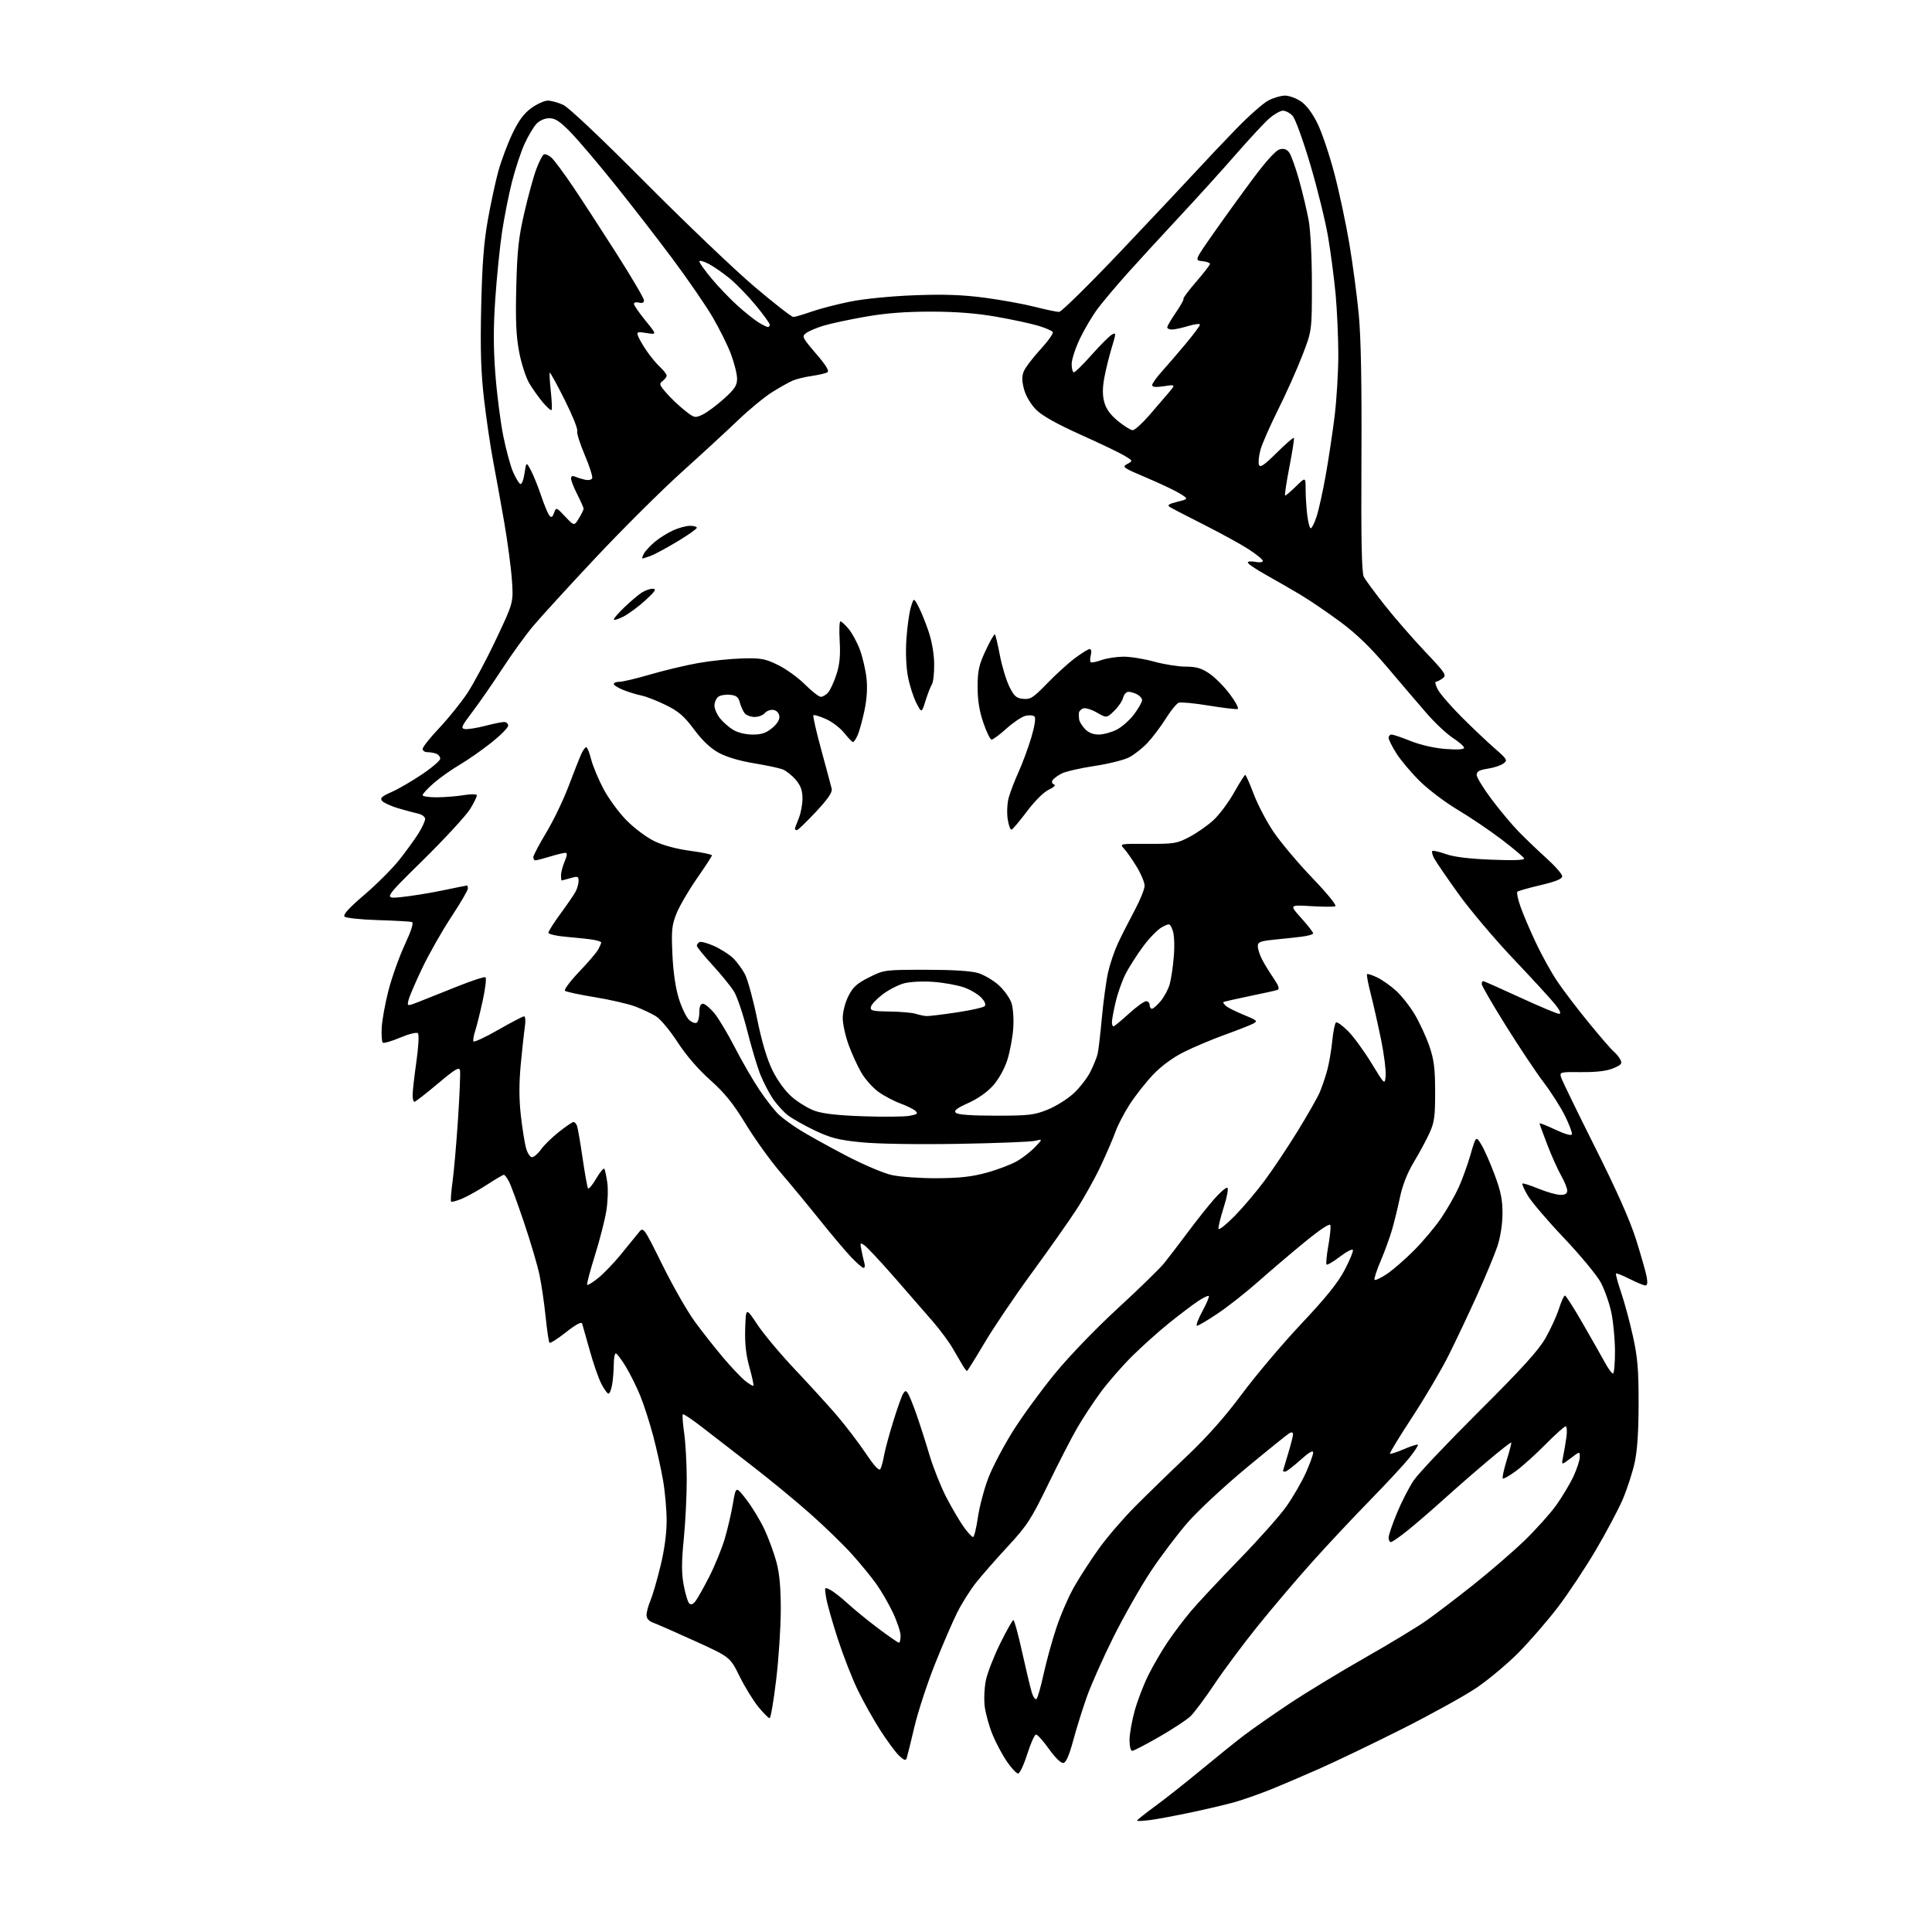 <?xml version="1.0" encoding="UTF-8" standalone="no"?>
<svg 
  version="1.1" 
  xmlns="http://www.w3.org/2000/svg" 
  xmlns:xlink="http://www.w3.org/1999/xlink" 
  xmlns:svg="http://www.w3.org/2000/svg"
  xmlns:rdf="http://www.w3.org/1999/02/22-rdf-syntax-ns#"
  xmlns:cc="http://creativecommons.org/ns#"
  xmlns:dc="http://purl.org/dc/elements/1.1/"
  viewBox="0 0 768 768"
  width="768"
  height="768"
>
<style>svg {background-color: white; }</style>"
<path stroke="none" fill="black" fill-rule="evenodd" d="M457.25,723.49C454.36,723.88 452.00,723.98 452.00,723.72C452.00,723.46 455.20,720.91 459.10,718.06C463.01,715.21 471.22,708.72 477.35,703.65C483.48,698.57 491.20,692.36 494.50,689.84C497.80,687.33 505.90,681.67 512.50,677.28C519.10,672.88 532.60,664.68 542.50,659.04C552.40,653.41 563.42,646.73 567.00,644.21C570.58,641.69 578.90,635.35 585.50,630.11C592.10,624.88 601.26,616.97 605.86,612.55C610.45,608.12 616.17,601.76 618.57,598.42C620.97,595.07 624.07,589.90 625.46,586.92C626.85,583.94 627.98,580.46 627.99,579.20C628.00,576.90 628.00,576.90 624.33,579.70C620.65,582.50 620.65,582.50 621.37,579.00C621.76,577.08 622.35,573.59 622.68,571.25C623.00,568.91 622.86,567.00 622.36,567.00C621.86,567.00 618.31,570.18 614.47,574.07C610.64,577.95 605.34,582.73 602.70,584.69C600.06,586.64 597.67,588.00 597.38,587.72C597.10,587.43 597.80,584.16 598.94,580.44C600.09,576.73 600.90,573.57 600.74,573.41C600.58,573.25 596.41,576.52 591.48,580.68C586.54,584.84 578.67,591.70 574.00,595.92C569.33,600.14 562.87,605.71 559.66,608.30C556.45,610.88 553.41,613.00 552.91,613.00C552.41,613.00 552.00,612.20 552.00,611.21C552.00,610.23 553.51,605.80 555.35,601.36C557.19,596.92 560.20,591.09 562.03,588.40C563.87,585.70 575.54,573.38 587.97,561.00C604.88,544.17 611.52,536.86 614.31,532.00C616.36,528.42 618.79,523.14 619.70,520.25C620.62,517.36 621.69,515.00 622.08,515.00C622.48,515.00 625.71,520.06 629.26,526.25C632.82,532.44 636.77,539.41 638.05,541.75C639.32,544.09 640.74,546.00 641.18,546.00C641.63,546.00 641.99,542.06 641.98,537.25C641.97,532.44 641.32,525.45 640.53,521.72C639.74,517.99 637.83,512.61 636.30,509.75C634.76,506.90 628.19,498.97 621.70,492.12C615.20,485.28 608.74,477.70 607.33,475.29C605.91,472.88 604.95,470.72 605.18,470.49C605.41,470.25 608.28,471.16 611.55,472.51C614.82,473.85 618.74,474.96 620.25,474.98C622.22,474.99 623.00,474.50 622.99,473.25C622.98,472.29 621.90,469.62 620.59,467.33C619.28,465.04 616.81,459.54 615.10,455.11C613.40,450.69 612.00,446.84 612.00,446.57C612.00,446.31 614.81,447.42 618.25,449.04C621.98,450.81 624.64,451.57 624.86,450.93C625.05,450.35 623.84,447.09 622.16,443.68C620.49,440.28 616.65,434.24 613.63,430.26C610.62,426.29 603.84,416.13 598.58,407.70C593.31,399.27 589.00,391.83 589.00,391.18C589.00,390.53 589.26,390.00 589.57,390.00C589.89,390.00 596.48,392.93 604.23,396.50C611.97,400.07 618.95,403.00 619.74,403.00C620.70,403.00 620.20,401.78 618.19,399.25C616.55,397.19 609.09,389.06 601.61,381.18C594.14,373.31 584.26,361.61 579.66,355.18C575.06,348.76 570.74,342.45 570.07,341.16C569.39,339.88 569.08,338.59 569.36,338.30C569.65,338.01 572.05,338.55 574.70,339.49C577.90,340.64 583.94,341.39 592.88,341.74C601.71,342.09 606.13,341.93 605.88,341.26C605.67,340.70 601.64,337.30 596.92,333.71C592.20,330.12 584.32,324.79 579.42,321.88C574.51,318.96 567.73,313.83 564.35,310.48C560.97,307.13 556.81,302.19 555.10,299.50C553.40,296.81 552.00,294.02 552.00,293.30C552.00,292.59 552.53,292.00 553.17,292.00C553.82,292.00 557.25,293.16 560.81,294.59C564.70,296.14 570.22,297.40 574.64,297.73C579.37,298.09 582.00,297.92 582.00,297.26C582.00,296.70 579.98,294.93 577.52,293.32C575.05,291.72 570.33,287.28 567.02,283.45C563.70,279.63 556.69,271.41 551.42,265.19C544.71,257.26 539.11,251.86 532.68,247.11C527.63,243.38 520.54,238.56 516.93,236.41C513.32,234.26 507.14,230.70 503.21,228.50C499.27,226.30 496.04,224.11 496.02,223.62C496.01,223.14 497.35,223.02 499.00,223.35C500.71,223.69 502.00,223.53 502.00,222.96C502.00,222.42 499.41,220.31 496.25,218.28C493.09,216.25 485.10,211.87 478.50,208.54C471.90,205.21 465.83,202.06 465.01,201.54C463.88,200.81 464.59,200.32 468.01,199.47C472.50,198.35 472.50,198.35 469.00,196.18C467.07,194.99 461.06,192.14 455.64,189.85C446.40,185.95 445.93,185.61 448.09,184.45C450.40,183.21 450.40,183.21 447.06,181.18C445.22,180.06 437.38,176.30 429.63,172.82C420.23,168.61 414.35,165.31 411.95,162.93C409.83,160.83 407.85,157.54 407.12,154.91C406.23,151.74 406.16,149.70 406.90,147.77C407.46,146.28 410.44,142.33 413.50,139.00C416.57,135.66 418.82,132.51 418.50,131.99C418.18,131.48 415.57,130.35 412.71,129.49C409.84,128.62 402.32,127.01 396.00,125.90C388.05,124.51 380.03,123.89 370.00,123.88C359.87,123.88 352.03,124.48 344.00,125.90C337.68,127.01 330.24,128.60 327.48,129.43C324.72,130.26 321.59,131.58 320.52,132.36C318.66,133.72 318.82,134.07 324.36,140.56C328.56,145.47 329.79,147.53 328.83,148.04C328.10,148.43 325.30,149.07 322.62,149.46C319.94,149.84 316.56,150.67 315.12,151.29C313.68,151.91 310.02,153.96 307.00,155.85C303.98,157.73 297.90,162.72 293.50,166.94C289.10,171.15 278.91,180.54 270.86,187.79C262.81,195.05 247.46,210.33 236.74,221.74C226.02,233.16 214.81,245.43 211.82,249.00C208.84,252.57 203.36,260.16 199.65,265.86C195.94,271.55 190.64,279.20 187.87,282.86C183.44,288.69 183.07,289.54 184.81,289.81C185.89,289.97 189.48,289.41 192.79,288.56C196.09,287.70 199.51,287.00 200.39,287.00C201.28,287.00 202.00,287.66 202.00,288.46C202.00,289.26 198.96,292.32 195.25,295.27C191.54,298.21 185.86,302.17 182.64,304.06C179.41,305.95 174.80,309.23 172.39,311.33C169.97,313.44 168.00,315.58 168.00,316.08C168.00,316.59 170.59,316.97 173.75,316.94C176.91,316.91 181.65,316.53 184.29,316.09C186.92,315.66 189.27,315.62 189.50,316.01C189.74,316.39 188.56,318.91 186.88,321.60C185.19,324.30 176.77,333.43 168.16,341.90C152.50,357.31 152.50,357.31 159.50,356.61C163.35,356.22 170.73,355.03 175.91,353.96C181.08,352.88 185.47,352.00 185.66,352.00C185.85,352.00 185.99,352.56 185.98,353.25C185.98,353.94 183.01,359.00 179.39,364.50C175.77,370.00 170.62,379.05 167.96,384.61C165.29,390.17 162.81,395.92 162.44,397.40C161.76,400.08 161.76,400.08 166.63,398.18C169.31,397.14 176.14,394.41 181.82,392.12C187.49,389.84 192.51,388.20 192.97,388.48C193.43,388.76 192.94,392.93 191.89,397.75C190.84,402.56 189.50,407.97 188.91,409.76C188.32,411.55 187.99,413.43 188.17,413.94C188.35,414.44 192.76,412.41 197.96,409.43C203.17,406.44 207.84,404.00 208.34,404.00C208.86,404.00 208.98,405.87 208.63,408.25C208.28,410.59 207.55,417.35 206.99,423.28C206.31,430.62 206.32,436.99 207.03,443.28C207.60,448.35 208.52,454.19 209.07,456.25C209.62,458.31 210.70,460.00 211.47,460.00C212.24,460.00 213.85,458.62 215.05,456.93C216.25,455.24 219.47,452.09 222.21,449.93C224.94,447.77 227.54,446.00 227.98,446.00C228.42,446.00 229.04,446.67 229.36,447.49C229.67,448.30 230.67,454.04 231.57,460.24C232.47,466.43 233.45,471.89 233.73,472.36C234.02,472.83 235.49,471.09 237.00,468.50C238.51,465.91 239.98,464.17 240.25,464.64C240.52,465.11 241.05,467.58 241.41,470.11C241.78,472.65 241.61,477.70 241.03,481.32C240.45,484.95 238.40,492.95 236.47,499.10C234.54,505.26 233.16,510.50 233.41,510.75C233.66,511.00 235.63,509.78 237.78,508.05C239.94,506.32 243.99,502.11 246.78,498.70C249.58,495.29 252.74,491.39 253.82,490.04C255.76,487.58 255.76,487.58 263.32,502.83C267.47,511.22 273.25,521.33 276.15,525.29C279.04,529.26 284.07,535.65 287.32,539.50C290.57,543.35 294.55,547.56 296.17,548.86C297.78,550.16 299.28,551.06 299.48,550.85C299.69,550.64 298.98,547.33 297.91,543.49C296.52,538.51 296.04,534.07 296.23,528.09C296.50,519.67 296.50,519.67 301.10,526.59C303.64,530.39 310.39,538.45 316.12,544.50C321.84,550.55 329.30,558.74 332.70,562.70C336.10,566.67 341.21,573.37 344.07,577.60C347.72,583.02 349.48,584.88 350.00,583.90C350.41,583.13 351.06,580.70 351.44,578.50C351.83,576.30 353.47,570.23 355.09,565.00C356.71,559.77 358.47,554.83 359.02,554.00C359.89,552.67 360.11,552.67 360.98,554.00C361.52,554.83 363.06,558.65 364.40,562.50C365.74,566.35 368.05,573.55 369.52,578.50C370.99,583.45 374.00,590.99 376.21,595.26C378.43,599.53 381.54,604.82 383.12,607.01C384.71,609.21 386.37,611.00 386.80,611.00C387.24,611.00 388.11,607.45 388.74,603.10C389.38,598.76 391.26,591.68 392.94,587.35C394.61,583.03 399.03,574.67 402.74,568.76C406.46,562.85 413.94,552.61 419.36,546.01C425.04,539.08 435.67,528.05 444.45,519.98C452.83,512.28 461.08,504.24 462.78,502.12C464.48,500.01 468.71,494.47 472.19,489.82C475.66,485.17 480.39,479.21 482.71,476.58C485.03,473.96 487.35,471.96 487.88,472.15C488.41,472.35 487.77,475.82 486.43,480.00C485.11,484.12 484.19,487.95 484.39,488.50C484.59,489.05 487.47,486.75 490.78,483.39C494.09,480.02 499.47,473.68 502.72,469.29C505.98,464.90 511.85,456.10 515.78,449.72C519.71,443.34 523.66,436.41 524.57,434.31C525.47,432.22 526.82,428.28 527.56,425.57C528.31,422.86 529.22,417.56 529.59,413.80C529.96,410.03 530.64,406.72 531.09,406.44C531.55,406.16 533.70,407.70 535.86,409.86C538.03,412.03 542.20,417.75 545.15,422.57C550.50,431.35 550.50,431.35 550.82,427.53C550.99,425.43 550.16,418.95 548.97,413.14C547.78,407.32 545.95,399.21 544.90,395.12C543.85,391.02 543.19,387.48 543.42,387.25C543.65,387.02 545.45,387.59 547.42,388.53C549.39,389.46 552.79,391.86 554.99,393.86C557.18,395.86 560.54,400.14 562.45,403.37C564.36,406.61 566.94,412.23 568.20,415.87C570.04,421.25 570.47,424.67 570.49,434.00C570.50,443.89 570.18,446.20 568.20,450.50C566.94,453.25 564.15,458.43 561.99,462.00C559.45,466.23 557.53,471.10 556.51,475.93C555.66,480.01 554.23,485.84 553.35,488.87C552.47,491.91 550.42,497.50 548.81,501.30C547.19,505.09 546.11,508.45 546.41,508.75C546.71,509.05 548.88,508.03 551.23,506.48C553.58,504.93 558.46,500.71 562.07,497.08C565.68,493.46 570.56,487.65 572.91,484.17C575.26,480.69 578.35,475.29 579.78,472.17C581.21,469.05 583.36,463.12 584.55,459.00C586.72,451.50 586.72,451.50 588.85,455.00C590.03,456.93 592.41,462.32 594.15,467.00C596.62,473.64 597.30,477.03 597.26,482.50C597.24,486.75 596.43,491.86 595.21,495.50C594.10,498.80 590.45,507.57 587.10,515.00C583.74,522.42 578.63,533.21 575.75,538.96C572.86,544.71 566.37,555.73 561.31,563.44C556.26,571.15 552.31,577.64 552.53,577.87C552.76,578.09 555.25,577.28 558.07,576.07C560.89,574.85 563.39,574.06 563.63,574.30C563.87,574.54 562.30,576.93 560.15,579.62C557.99,582.30 550.94,589.90 544.48,596.50C538.02,603.10 527.69,614.12 521.53,621.00C515.37,627.88 505.62,639.35 499.87,646.50C494.12,653.65 486.38,664.04 482.67,669.60C478.96,675.15 474.70,680.85 473.21,682.27C471.72,683.68 466.14,687.35 460.80,690.42C455.47,693.49 450.63,696.00 450.05,696.00C449.47,696.00 449.00,694.08 449.00,691.73C449.00,689.38 449.93,684.12 451.06,680.03C452.19,675.95 454.66,669.52 456.56,665.75C458.45,661.98 461.87,656.10 464.17,652.70C466.46,649.29 470.60,643.80 473.38,640.50C476.16,637.20 484.78,627.98 492.54,620.00C500.30,612.02 508.76,602.51 511.34,598.85C513.93,595.19 517.38,589.23 519.02,585.62C520.66,582.00 522.00,578.32 522.00,577.43C522.00,576.33 520.36,577.29 516.89,580.41C514.08,582.93 511.38,585.00 510.89,585.00C510.40,585.00 510.00,584.89 510.01,584.75C510.01,584.61 510.91,581.58 512.00,578.00C513.09,574.42 513.99,570.92 513.99,570.20C514.00,569.37 513.49,569.19 512.58,569.70C511.79,570.14 504.09,576.35 495.46,583.50C486.84,590.65 476.42,600.33 472.32,605.00C468.21,609.67 461.57,618.45 457.55,624.50C453.53,630.55 446.86,642.26 442.73,650.52C438.60,658.78 433.79,669.58 432.03,674.52C430.28,679.46 427.83,687.33 426.58,692.00C425.07,697.63 423.78,700.60 422.75,700.81C421.80,700.99 419.56,698.84 417.03,695.31C414.75,692.11 412.41,689.50 411.84,689.50C411.27,689.50 409.70,692.99 408.36,697.25C407.02,701.51 405.37,705.00 404.71,705.00C404.04,705.00 402.02,702.82 400.20,700.16C398.39,697.50 395.82,692.66 394.50,689.41C393.18,686.16 391.80,681.18 391.44,678.35C391.09,675.51 391.30,670.79 391.92,667.85C392.54,664.91 395.11,658.34 397.62,653.25C400.13,648.16 402.49,644.00 402.85,644.00C403.21,644.00 404.77,649.74 406.32,656.75C407.87,663.76 409.60,671.00 410.17,672.84C410.75,674.68 411.59,675.81 412.05,675.34C412.51,674.88 413.78,670.38 414.88,665.34C415.98,660.30 418.28,651.97 420.00,646.84C421.72,641.70 424.93,634.35 427.15,630.50C429.36,626.65 433.72,619.94 436.84,615.58C439.95,611.23 446.33,603.80 451.00,599.08C455.68,594.36 464.96,585.33 471.63,579.00C479.92,571.15 486.95,563.22 493.80,554.00C499.32,546.58 509.90,534.07 517.32,526.20C527.01,515.92 531.83,509.95 534.47,504.92C536.49,501.08 537.99,497.47 537.80,496.90C537.61,496.33 535.30,497.52 532.66,499.53C530.02,501.55 527.62,502.96 527.33,502.66C527.04,502.37 527.35,499.02 528.03,495.21C528.71,491.41 529.07,487.72 528.84,487.01C528.57,486.20 524.71,488.76 518.45,493.89C512.98,498.39 504.68,505.45 500.00,509.60C495.32,513.74 488.20,519.35 484.17,522.06C480.13,524.78 476.39,527.00 475.84,527.00C475.30,527.00 476.23,524.45 477.92,521.33C479.61,518.21 480.78,515.44 480.52,515.18C480.25,514.92 478.34,515.83 476.26,517.21C474.17,518.59 469.04,522.47 464.85,525.84C460.66,529.21 454.00,535.17 450.05,539.09C446.10,543.00 440.50,549.42 437.60,553.35C434.71,557.28 430.51,563.65 428.27,567.50C426.03,571.35 420.82,581.48 416.68,590.00C409.90,603.95 408.30,606.42 400.65,614.69C395.97,619.74 390.27,626.25 387.98,629.14C385.69,632.04 382.34,637.35 380.53,640.95C378.73,644.55 374.73,653.80 371.66,661.50C368.59,669.20 364.91,680.45 363.48,686.50C362.06,692.55 360.68,698.13 360.42,698.90C360.06,699.97 359.36,699.75 357.43,697.94C356.05,696.64 352.67,692.07 349.92,687.79C347.17,683.50 343.13,676.28 340.94,671.75C338.74,667.21 335.17,658.06 333.01,651.41C330.84,644.75 328.77,637.39 328.39,635.04C327.71,630.79 327.72,630.78 330.10,632.03C331.42,632.72 334.52,635.15 337.00,637.44C339.48,639.72 344.92,644.16 349.09,647.30C353.26,650.43 356.98,653.00 357.34,653.00C357.70,653.00 358.00,651.76 358.00,650.25C358.00,648.74 356.62,644.59 354.94,641.04C353.26,637.49 350.26,632.31 348.27,629.54C346.29,626.77 341.92,621.46 338.58,617.74C335.24,614.02 327.81,606.82 322.08,601.74C316.35,596.66 306.12,588.23 299.35,583.00C292.58,577.77 283.64,570.85 279.48,567.62C275.33,564.38 271.71,561.95 271.45,562.22C271.18,562.48 271.41,565.81 271.96,569.60C272.51,573.40 272.97,581.67 272.99,588.00C273.00,594.33 272.48,604.98 271.82,611.67C270.90,620.98 270.89,625.32 271.78,630.09C272.42,633.53 273.40,636.80 273.97,637.37C274.67,638.07 275.47,637.78 276.49,636.45C277.32,635.38 279.79,630.98 281.98,626.67C284.17,622.37 286.91,615.65 288.08,611.74C289.24,607.83 290.72,601.49 291.36,597.66C292.53,590.70 292.53,590.70 296.71,596.12C299.01,599.11 302.25,604.46 303.91,608.02C305.57,611.59 307.71,617.42 308.66,621.00C309.87,625.54 310.39,631.27 310.37,640.00C310.36,646.88 309.54,659.36 308.54,667.75C307.54,676.14 306.37,683.00 305.93,683.00C305.49,683.00 303.48,680.98 301.45,678.51C299.43,676.04 296.07,670.57 293.99,666.36C290.22,658.71 290.22,658.71 276.36,652.39C268.74,648.92 261.26,645.63 259.75,645.09C257.94,644.44 257.00,643.39 257.00,642.02C257.00,640.87 257.70,638.26 258.57,636.22C259.43,634.17 261.23,628.00 262.56,622.50C264.11,616.16 265.00,609.57 265.00,604.50C265.00,600.10 264.34,592.76 263.53,588.19C262.73,583.62 260.95,575.68 259.59,570.55C258.22,565.42 255.94,558.36 254.52,554.86C253.10,551.36 250.51,546.14 248.76,543.25C247.01,540.36 245.22,538.00 244.79,538.00C244.35,538.00 244.00,539.91 243.99,542.25C243.98,544.59 243.70,548.19 243.36,550.25C243.02,552.31 242.36,554.00 241.89,554.00C241.42,554.00 240.13,552.22 239.02,550.03C237.90,547.85 235.83,541.89 234.42,536.78C233.00,531.68 231.65,526.91 231.42,526.18C231.15,525.29 229.03,526.41 224.99,529.59C221.69,532.19 218.73,534.07 218.44,533.77C218.14,533.47 217.44,528.81 216.89,523.41C216.34,518.01 215.24,510.51 214.45,506.75C213.66,502.99 210.93,493.75 208.39,486.21C205.85,478.67 203.14,471.26 202.36,469.75C201.58,468.24 200.65,467.00 200.29,467.00C199.93,467.00 196.91,468.78 193.57,470.95C190.23,473.12 185.76,475.62 183.64,476.51C181.52,477.39 179.58,477.91 179.32,477.66C179.07,477.41 179.32,473.89 179.88,469.85C180.44,465.81 181.42,454.60 182.06,444.94C182.70,435.28 183.06,426.53 182.86,425.51C182.56,423.99 180.97,424.94 174.00,430.80C169.32,434.74 165.16,437.96 164.75,437.98C164.34,437.99 164.01,436.76 164.02,435.25C164.03,433.74 164.70,427.80 165.52,422.05C166.36,416.12 166.63,411.23 166.13,410.73C165.64,410.24 162.57,411.00 159.02,412.49C155.59,413.93 152.49,414.83 152.14,414.47C151.79,414.12 151.60,411.49 151.73,408.63C151.85,405.77 153.04,399.17 154.36,393.96C155.69,388.76 158.60,380.54 160.84,375.70C163.59,369.77 164.52,366.78 163.71,366.52C163.04,366.30 156.99,365.96 150.25,365.76C143.51,365.56 137.52,364.92 136.96,364.36C136.24,363.64 138.70,360.94 144.87,355.67C149.79,351.46 156.04,345.20 158.76,341.76C161.49,338.32 164.90,333.60 166.36,331.27C167.81,328.94 169.00,326.36 169.00,325.54C169.00,324.71 167.76,323.77 166.25,323.44C164.74,323.11 161.14,322.14 158.26,321.29C155.38,320.43 152.51,319.12 151.89,318.37C150.98,317.27 151.72,316.57 155.63,314.85C158.31,313.67 163.76,310.51 167.75,307.82C171.74,305.14 175.00,302.33 175.00,301.58C175.00,300.83 174.29,299.94 173.42,299.61C172.55,299.27 170.97,299.00 169.92,299.00C168.86,299.00 168.00,298.41 168.00,297.70C168.00,296.98 170.95,293.27 174.56,289.45C178.16,285.63 183.15,279.45 185.65,275.73C188.14,272.00 193.32,262.33 197.15,254.23C204.12,239.50 204.12,239.50 203.49,230.50C203.14,225.55 201.75,215.20 200.42,207.50C199.08,199.80 197.10,188.88 196.03,183.23C194.95,177.58 193.33,166.55 192.42,158.73C191.17,147.90 190.90,139.13 191.28,122.00C191.65,105.26 192.32,96.43 193.91,87.50C195.08,80.90 196.97,72.12 198.11,68.00C199.25,63.88 201.74,57.22 203.64,53.22C206.16,47.93 208.23,45.12 211.20,42.97C213.46,41.34 216.40,40.00 217.75,40.00C219.10,40.00 221.84,40.75 223.85,41.67C226.06,42.68 238.90,54.81 256.50,72.53C272.45,88.58 291.94,107.18 299.80,113.86C307.67,120.54 314.66,126.00 315.34,126.00C316.01,126.00 319.25,125.05 322.53,123.90C325.82,122.74 332.77,120.94 338.00,119.89C343.53,118.78 354.19,117.72 363.50,117.37C375.38,116.93 382.59,117.18 391.51,118.36C398.11,119.24 407.07,120.87 411.42,121.98C415.76,123.09 420.08,124.00 421.00,124.00C421.93,124.00 433.44,112.64 446.59,98.75C459.74,84.86 473.18,70.58 476.46,67.00C479.74,63.42 486.49,56.30 491.46,51.18C496.43,46.05 502.17,40.99 504.21,39.93C506.25,38.87 509.22,38.00 510.81,38.00C512.40,38.00 515.23,39.03 517.10,40.28C519.27,41.73 521.66,44.91 523.70,49.03C525.46,52.59 528.49,61.58 530.44,69.01C532.39,76.44 535.07,89.04 536.41,97.01C537.75,104.98 539.42,117.58 540.13,125.00C541.01,134.19 541.35,152.65 541.19,182.78C541.03,214.85 541.29,227.68 542.13,229.28C542.76,230.50 546.48,235.55 550.38,240.50C554.29,245.45 561.49,253.73 566.39,258.91C574.65,267.63 575.16,268.41 573.46,269.66C572.45,270.39 571.24,271.00 570.78,271.00C570.32,271.00 570.66,272.37 571.52,274.04C572.39,275.71 576.56,280.56 580.80,284.81C585.03,289.06 590.98,294.70 594.00,297.34C599.18,301.85 599.39,302.21 597.61,303.52C596.58,304.29 593.77,305.21 591.36,305.57C588.07,306.07 587.00,306.67 587.00,308.03C587.00,309.02 589.65,313.35 592.88,317.66C596.11,321.97 600.95,327.76 603.63,330.52C606.31,333.28 611.31,338.07 614.75,341.17C618.19,344.27 621.00,347.48 621.00,348.32C621.00,349.39 618.51,350.41 612.39,351.86C607.65,352.97 603.51,354.16 603.17,354.49C602.84,354.83 603.38,357.44 604.38,360.30C605.37,363.16 608.11,369.61 610.47,374.62C612.83,379.64 616.68,386.62 619.05,390.12C621.41,393.63 627.02,401.01 631.53,406.51C636.03,412.02 640.48,417.16 641.41,417.93C642.35,418.70 643.56,420.17 644.11,421.20C644.95,422.78 644.54,423.30 641.30,424.66C638.73,425.74 634.66,426.23 628.70,426.18C620.08,426.10 619.91,426.15 620.57,428.30C620.95,429.51 627.00,441.98 634.03,456.00C642.68,473.24 647.97,485.16 650.38,492.80C652.33,499.02 654.22,505.66 654.58,507.55C655.01,509.85 654.84,511.00 654.08,511.00C653.45,511.00 650.65,509.84 647.87,508.43C645.08,507.02 642.62,506.04 642.40,506.26C642.18,506.48 643.10,509.89 644.44,513.83C645.78,517.77 647.89,525.60 649.13,531.24C650.98,539.63 651.39,544.51 651.37,558.00C651.35,569.36 650.85,576.72 649.76,581.61C648.88,585.52 646.78,591.97 645.09,595.95C643.39,599.93 638.58,609.00 634.40,616.11C630.21,623.21 623.45,633.41 619.38,638.76C615.30,644.12 608.26,652.25 603.74,656.84C599.21,661.43 591.57,667.81 586.78,671.03C581.98,674.25 568.70,681.58 557.28,687.33C545.85,693.08 530.88,700.27 524.00,703.30C517.12,706.34 508.12,710.16 504.00,711.79C499.88,713.41 494.02,715.45 491.00,716.32C487.98,717.19 480.32,719.00 474.00,720.35C467.68,721.70 460.14,723.11 457.25,723.49zM384.39,545.00C384.20,545.00 383.43,543.99 382.67,542.75C381.92,541.51 380.14,538.48 378.72,536.00C377.31,533.52 373.75,528.72 370.82,525.32C367.90,521.93 361.04,514.05 355.59,507.82C350.14,501.60 344.80,495.88 343.73,495.12C341.88,493.81 341.82,493.91 342.47,497.12C342.84,498.98 343.37,501.29 343.64,502.25C343.91,503.21 343.75,504.00 343.28,504.00C342.80,504.00 340.59,502.09 338.36,499.75C336.13,497.41 330.53,490.77 325.91,485.00C321.29,479.23 314.25,470.71 310.27,466.07C306.29,461.43 300.07,452.79 296.46,446.86C291.41,438.58 288.12,434.51 282.28,429.29C277.47,425.00 272.69,419.45 269.31,414.22C266.34,409.64 262.51,405.06 260.72,403.96C258.95,402.87 255.23,401.13 252.46,400.08C249.68,399.04 242.48,397.38 236.46,396.40C230.43,395.42 225.10,394.28 224.60,393.86C224.11,393.45 226.64,390.05 230.22,386.30C233.80,382.56 237.24,378.52 237.87,377.32C238.49,376.11 239.00,374.91 239.00,374.65C239.00,374.38 237.76,373.93 236.25,373.64C234.74,373.35 230.01,372.83 225.75,372.47C221.45,372.12 218.00,371.36 218.00,370.79C218.00,370.21 220.19,366.76 222.87,363.12C225.54,359.48 228.24,355.52 228.87,354.32C229.49,353.11 230.00,351.23 230.00,350.14C230.00,348.36 229.64,348.24 226.76,349.07C224.97,349.58 223.40,350.00 223.26,350.00C223.12,350.00 223.00,349.09 223.00,347.97C223.00,346.85 223.65,344.38 224.45,342.47C225.52,339.91 225.58,339.00 224.70,339.01C224.04,339.02 221.29,339.69 218.59,340.51C215.89,341.33 213.30,342.00 212.84,342.00C212.38,342.00 212.00,341.44 212.00,340.75C212.00,340.06 214.31,335.68 217.13,331.00C219.95,326.32 223.96,318.00 226.03,312.50C228.11,307.00 230.37,301.26 231.06,299.75C231.76,298.24 232.65,297.00 233.04,297.00C233.44,297.00 234.30,299.14 234.96,301.75C235.62,304.36 237.80,309.64 239.82,313.47C241.83,317.30 245.96,322.96 248.99,326.04C252.02,329.12 257.00,332.86 260.05,334.34C263.50,336.02 268.87,337.47 274.30,338.20C279.08,338.84 283.00,339.66 283.00,340.01C283.00,340.37 280.31,344.51 277.03,349.21C273.75,353.92 270.10,360.18 268.92,363.13C267.05,367.84 266.85,369.85 267.30,379.50C267.63,386.60 268.55,392.83 269.89,397.09C271.04,400.71 272.86,404.46 273.93,405.43C275.00,406.40 276.35,406.90 276.94,406.54C277.52,406.18 278.00,404.33 278.00,402.44C278.00,400.13 278.47,399.00 279.43,399.00C280.21,399.00 282.25,400.69 283.96,402.75C285.66,404.81 289.36,411.00 292.18,416.50C295.01,422.00 299.44,429.65 302.05,433.50C304.65,437.35 308.07,441.69 309.64,443.14C311.21,444.60 314.98,447.33 318.00,449.22C321.02,451.10 329.12,455.60 336.00,459.21C343.00,462.88 351.14,466.36 354.50,467.10C357.80,467.83 365.90,468.40 372.50,468.36C381.58,468.31 386.42,467.76 392.38,466.11C396.71,464.92 402.12,462.84 404.41,461.50C406.69,460.16 409.90,457.64 411.53,455.90C414.50,452.74 414.50,452.74 411.50,453.49C409.85,453.90 396.05,454.45 380.82,454.70C364.45,454.97 348.73,454.72 342.32,454.07C333.35,453.17 330.22,452.38 324.01,449.43C319.89,447.47 315.06,444.76 313.29,443.40C311.51,442.05 308.77,439.04 307.20,436.72C305.64,434.40 303.38,430.02 302.18,427.00C300.99,423.98 298.66,416.16 297.01,409.63C295.36,403.10 293.01,396.13 291.77,394.13C290.54,392.13 286.71,387.43 283.27,383.67C279.82,379.92 277.00,376.45 277.00,375.98C277.00,375.51 277.44,374.84 277.99,374.51C278.53,374.17 281.12,374.84 283.74,376.00C286.36,377.16 289.78,379.32 291.34,380.80C292.90,382.29 295.07,385.23 296.16,387.35C297.25,389.47 299.42,397.42 300.97,405.02C302.84,414.19 304.90,421.08 307.07,425.48C309.03,429.47 312.09,433.67 314.72,435.99C317.14,438.11 321.22,440.61 323.81,441.54C327.07,442.72 332.98,443.39 343.19,443.74C351.27,444.02 359.55,443.93 361.58,443.55C364.66,442.97 365.05,442.64 363.89,441.59C363.13,440.89 360.40,439.55 357.83,438.61C355.26,437.66 351.35,435.59 349.14,433.99C346.94,432.39 343.90,428.98 342.40,426.41C340.89,423.84 338.61,418.85 337.33,415.32C336.05,411.80 335.00,407.00 335.00,404.67C335.00,402.26 335.97,398.50 337.25,395.96C339.07,392.35 340.64,390.93 345.50,388.50C351.44,385.53 351.67,385.50 368.00,385.50C378.69,385.50 386.02,385.96 388.81,386.80C391.18,387.52 394.86,389.69 397.00,391.62C399.14,393.55 401.42,396.74 402.07,398.71C402.74,400.75 403.04,405.11 402.77,408.89C402.50,412.53 401.45,418.13 400.43,421.35C399.34,424.78 397.02,428.97 394.84,431.44C392.53,434.06 388.77,436.73 384.96,438.44C380.33,440.52 379.09,441.49 379.95,442.35C380.71,443.11 386.08,443.50 395.80,443.50C408.97,443.50 411.11,443.25 416.42,441.11C419.67,439.80 424.33,436.90 426.76,434.66C429.19,432.41 432.20,428.54 433.45,426.04C434.69,423.54 435.99,420.36 436.32,418.96C436.66,417.56 437.42,411.04 438.02,404.46C438.63,397.88 439.75,389.75 440.51,386.38C441.28,383.01 443.05,377.84 444.44,374.88C445.83,371.92 448.77,366.12 450.98,362.00C453.19,357.88 455.00,353.42 455.00,352.11C455.00,350.80 453.60,347.42 451.89,344.61C450.18,341.80 447.93,338.57 446.90,337.44C445.01,335.38 445.01,335.38 456.26,335.44C466.71,335.50 467.88,335.30 472.84,332.69C475.78,331.14 480.07,328.13 482.38,326.01C484.68,323.88 488.36,318.97 490.54,315.09C492.72,311.22 494.73,308.04 495.00,308.03C495.27,308.03 496.76,311.39 498.31,315.51C499.85,319.63 503.38,326.39 506.14,330.52C508.90,334.65 515.86,342.93 521.60,348.92C527.81,355.40 531.53,360.00 530.77,360.26C530.07,360.51 525.68,360.48 521.02,360.20C512.54,359.69 512.54,359.69 517.27,364.95C519.87,367.85 522.00,370.58 522.00,371.01C522.00,371.45 519.86,372.06 517.25,372.37C514.64,372.68 509.69,373.22 506.25,373.56C500.93,374.10 500.00,374.49 500.00,376.15C500.00,377.22 500.74,379.54 501.64,381.30C502.54,383.06 504.59,386.42 506.20,388.76C508.31,391.85 508.75,393.15 507.81,393.50C507.09,393.76 502.03,394.89 496.57,396.00C491.11,397.12 486.48,398.18 486.29,398.37C486.11,398.56 486.63,399.27 487.45,399.96C488.27,400.64 491.49,402.24 494.60,403.50C499.69,405.57 500.05,405.90 498.22,406.88C497.11,407.48 491.98,409.49 486.82,411.36C481.65,413.23 474.30,416.34 470.47,418.27C466.08,420.48 461.58,423.81 458.30,427.27C455.45,430.29 451.31,435.55 449.11,438.95C446.91,442.35 444.36,447.24 443.44,449.82C442.53,452.39 439.87,458.56 437.54,463.52C435.21,468.48 430.82,476.36 427.77,481.02C424.73,485.68 416.80,496.93 410.16,506.00C403.51,515.08 395.07,527.56 391.40,533.75C387.74,539.94 384.58,545.00 384.39,545.00zM442.61,408.00C442.95,408.00 445.68,405.75 448.69,403.00C451.70,400.25 454.80,398.00 455.58,398.00C456.36,398.00 457.00,398.68 457.00,399.50C457.00,400.32 457.41,401.00 457.91,401.00C458.41,401.00 459.97,399.64 461.37,397.97C462.78,396.30 464.40,393.26 464.98,391.22C465.56,389.17 466.30,384.12 466.62,380.00C466.97,375.51 466.77,371.38 466.11,369.72C465.04,366.98 464.98,366.96 461.98,368.51C460.30,369.38 456.87,372.88 454.36,376.29C451.84,379.71 448.71,384.63 447.39,387.23C446.07,389.83 444.32,394.78 443.51,398.23C442.69,401.68 442.02,405.29 442.01,406.25C442.01,407.21 442.27,408.00 442.61,408.00zM368.26,403.90C369.22,403.96 374.62,403.31 380.24,402.46C385.87,401.62 390.90,400.50 391.42,399.98C392.02,399.38 391.52,398.12 390.06,396.56C388.79,395.21 385.67,393.37 383.12,392.48C380.58,391.59 375.12,390.61 371.00,390.31C366.66,390.00 361.73,390.25 359.29,390.91C356.98,391.54 353.15,393.53 350.80,395.32C348.44,397.12 346.36,399.36 346.18,400.30C345.90,401.78 346.88,402.01 353.68,402.10C357.98,402.15 362.62,402.56 364.00,403.00C365.38,403.44 367.29,403.85 368.26,403.90zM316.75,330.02C316.34,330.01 316.00,329.76 316.00,329.47C316.00,329.18 316.68,327.32 317.50,325.35C318.32,323.37 319.00,319.82 319.00,317.45C319.00,314.26 318.32,312.34 316.34,309.99C314.87,308.25 312.51,306.38 311.09,305.83C309.66,305.29 304.48,304.19 299.58,303.39C294.07,302.49 288.77,300.91 285.74,299.26C282.43,297.46 279.23,294.44 275.92,289.99C271.99,284.70 269.78,282.78 264.76,280.31C261.32,278.61 256.93,276.89 255.00,276.49C253.07,276.09 249.81,275.09 247.75,274.27C245.69,273.45 244.00,272.38 244.00,271.89C244.00,271.40 245.01,271.01 246.25,271.02C247.49,271.03 253.00,269.72 258.50,268.11C264.00,266.50 272.55,264.46 277.50,263.58C282.45,262.69 290.32,261.87 295.00,261.74C302.57,261.54 304.14,261.83 309.30,264.36C312.49,265.92 317.31,269.40 320.00,272.10C322.70,274.79 325.53,277.00 326.30,277.00C327.06,277.00 328.38,276.21 329.22,275.25C330.06,274.29 331.53,271.08 332.49,268.13C333.78,264.17 334.12,260.67 333.79,254.88C333.54,250.54 333.67,247.00 334.08,247.00C334.49,247.00 335.95,248.34 337.33,249.98C338.71,251.63 340.73,255.34 341.80,258.23C342.88,261.13 344.07,266.20 344.44,269.50C344.88,273.47 344.60,277.91 343.60,282.61C342.77,286.52 341.55,290.90 340.88,292.36C340.22,293.81 339.41,295.00 339.09,295.00C338.77,295.00 337.20,293.37 335.61,291.38C334.03,289.40 330.73,286.88 328.28,285.80C325.84,284.72 323.61,284.05 323.34,284.33C323.07,284.60 324.48,290.82 326.49,298.16C328.49,305.50 330.34,312.40 330.60,313.50C330.95,314.95 329.22,317.49 324.29,322.77C320.56,326.76 317.16,330.03 316.75,330.02zM402.12,329.79C401.64,329.95 400.94,328.07 400.57,325.60C400.20,323.13 400.37,319.34 400.95,317.19C401.53,315.03 403.31,310.39 404.89,306.88C406.48,303.37 408.76,297.18 409.97,293.13C411.32,288.56 411.80,285.40 411.22,284.82C410.71,284.31 409.09,284.19 407.63,284.56C406.16,284.92 402.77,287.20 400.09,289.61C397.40,292.03 394.75,294.00 394.18,294.00C393.62,294.00 392.13,290.96 390.88,287.25C389.27,282.52 388.60,278.24 388.62,272.93C388.64,266.54 389.14,264.29 391.84,258.53C393.60,254.77 395.24,251.91 395.50,252.17C395.75,252.42 396.64,256.18 397.47,260.51C398.30,264.85 400.00,270.45 401.24,272.95C403.14,276.78 404.01,277.55 406.75,277.81C409.62,278.09 410.76,277.35 416.25,271.67C419.69,268.12 424.67,263.59 427.33,261.61C429.98,259.62 432.62,258.00 433.19,258.00C433.77,258.00 433.96,259.02 433.63,260.35C433.30,261.64 433.27,262.94 433.55,263.22C433.84,263.51 435.74,263.14 437.79,262.41C439.83,261.68 443.76,261.07 446.52,261.04C449.28,261.02 454.79,261.90 458.76,263.00C462.73,264.10 468.39,265.00 471.34,265.00C475.54,265.00 477.58,265.60 480.76,267.75C482.99,269.26 486.66,272.97 488.92,275.99C491.18,279.02 492.56,281.65 491.98,281.84C491.41,282.03 486.24,281.42 480.50,280.48C474.76,279.53 469.37,279.03 468.54,279.35C467.70,279.67 465.38,282.53 463.38,285.71C461.38,288.90 458.11,293.23 456.12,295.33C454.13,297.44 450.84,300.03 448.81,301.07C446.78,302.12 440.56,303.67 434.99,304.50C429.41,305.34 423.57,306.69 421.99,307.50C420.42,308.32 418.79,309.52 418.39,310.18C417.97,310.86 418.24,311.58 419.00,311.83C419.80,312.10 418.96,312.94 416.93,313.90C414.91,314.85 411.34,318.39 408.25,322.51C405.36,326.35 402.61,329.63 402.12,329.79zM299.17,292.00C302.77,292.00 304.57,291.39 306.98,289.37C309.02,287.65 310.00,286.00 309.80,284.62C309.62,283.36 308.65,282.38 307.41,282.20C306.26,282.04 304.75,282.60 304.04,283.45C303.33,284.30 301.52,285.00 300.00,285.00C298.48,285.00 296.71,284.35 296.05,283.56C295.40,282.77 294.53,280.86 294.11,279.31C293.52,277.06 292.72,276.44 290.12,276.18C288.33,276.01 286.22,276.40 285.43,277.05C284.65,277.71 284.00,279.25 284.00,280.49C284.00,281.72 284.97,283.97 286.16,285.48C287.35,286.99 289.71,289.07 291.41,290.11C293.27,291.24 296.36,291.99 299.17,292.00zM436.71,292.00C438.57,292.00 441.81,291.12 443.93,290.04C446.04,288.96 449.17,286.17 450.89,283.84C452.60,281.51 454.00,279.04 454.00,278.34C454.00,277.64 453.13,276.60 452.07,276.04C451.00,275.47 449.44,275.00 448.58,275.00C447.73,275.00 446.77,276.08 446.44,277.39C446.11,278.71 444.50,281.06 442.86,282.63C439.89,285.48 439.89,285.48 436.01,283.25C433.87,282.02 431.42,281.28 430.56,281.61C429.70,281.94 428.95,282.73 428.88,283.36C428.82,283.99 428.86,285.18 428.97,286.00C429.08,286.82 430.11,288.51 431.26,289.75C432.63,291.22 434.51,292.00 436.71,292.00zM367.93,278.50C366.37,283.50 366.37,283.50 364.28,279.48C363.13,277.26 361.64,272.63 360.96,269.19C360.21,265.41 359.95,259.48 360.30,254.22C360.61,249.42 361.40,243.71 362.04,241.53C363.22,237.55 363.22,237.55 365.07,241.03C366.08,242.94 367.90,247.40 369.10,250.94C370.43,254.85 371.32,259.97 371.35,263.96C371.39,267.57 370.98,271.19 370.46,272.01C369.93,272.83 368.80,275.75 367.93,278.50zM247.83,245.09C245.72,246.16 244.00,246.68 244.00,246.23C244.00,245.78 245.91,243.59 248.25,241.36C250.59,239.12 253.61,236.55 254.97,235.65C256.33,234.74 258.36,234.02 259.47,234.04C261.10,234.07 260.53,234.97 256.58,238.61C253.87,241.10 249.94,244.01 247.83,245.09zM255.40,222.00C255.14,222.00 255.39,221.15 255.94,220.11C256.50,219.07 258.43,216.97 260.23,215.45C262.03,213.93 265.30,211.87 267.50,210.87C269.70,209.86 272.74,209.03 274.25,209.02C275.76,209.01 277.00,209.36 277.00,209.80C277.00,210.24 273.51,212.70 269.25,215.26C264.99,217.82 260.23,220.38 258.68,220.96C257.14,221.53 255.66,222.00 255.40,222.00zM521.06,210.00C521.49,210.00 522.54,207.86 523.39,205.25C524.24,202.64 525.86,195.32 526.98,189.00C528.11,182.68 529.70,172.11 530.52,165.53C531.33,158.95 532.00,147.92 532.00,141.03C531.99,134.14 531.51,123.33 530.93,117.00C530.34,110.67 528.99,100.38 527.93,94.13C526.86,87.87 523.69,74.96 520.87,65.43C518.03,55.84 514.89,47.18 513.83,46.05C512.78,44.92 511.06,44.00 510.00,44.00C508.94,44.00 506.47,45.41 504.51,47.12C502.56,48.84 496.60,55.25 491.27,61.37C485.94,67.49 475.70,78.80 468.51,86.50C461.33,94.20 452.04,104.33 447.87,109.00C443.71,113.67 438.59,119.75 436.50,122.50C434.41,125.25 431.20,130.64 429.35,134.47C427.51,138.31 426.00,142.92 426.00,144.72C426.00,146.52 426.40,148.00 426.90,148.00C427.39,148.00 430.60,144.83 434.03,140.96C437.47,137.09 441.07,133.50 442.04,132.98C443.70,132.09 443.70,132.40 441.91,138.27C440.87,141.69 439.54,147.08 438.97,150.24C438.23,154.24 438.23,157.15 438.97,159.87C439.69,162.56 441.39,164.90 444.43,167.39C446.85,169.37 449.48,171.00 450.27,171.00C451.06,171.00 453.99,168.37 456.79,165.15C459.59,161.93 463.11,157.84 464.60,156.06C467.32,152.83 467.32,152.83 462.66,153.53C459.44,154.01 458.00,153.88 458.00,153.09C458.00,152.47 459.71,150.05 461.81,147.73C463.90,145.40 468.18,140.44 471.31,136.69C474.44,132.95 477.00,129.51 477.00,129.04C477.00,128.58 474.90,128.83 472.34,129.60C469.78,130.37 466.85,131.00 465.84,131.00C464.83,131.00 464.00,130.60 464.00,130.11C464.00,129.62 465.55,126.97 467.44,124.22C469.33,121.47 470.69,119.02 470.45,118.78C470.21,118.54 472.48,115.49 475.50,112.00C478.53,108.50 481.00,105.31 481.00,104.89C481.00,104.47 479.62,103.99 477.92,103.81C474.85,103.50 474.85,103.50 482.55,92.50C486.79,86.45 493.88,76.65 498.30,70.73C503.41,63.88 507.22,59.73 508.73,59.35C510.38,58.94 511.52,59.32 512.48,60.63C513.24,61.66 514.99,66.55 516.39,71.50C517.78,76.45 519.49,83.65 520.20,87.50C520.95,91.58 521.49,102.22 521.50,113.00C521.50,131.50 521.50,131.50 517.62,141.50C515.49,147.00 511.14,156.70 507.97,163.05C504.79,169.40 501.66,176.54 501.03,178.91C500.39,181.27 500.14,183.92 500.47,184.79C500.94,186.00 502.56,184.90 507.51,179.99C511.05,176.48 514.12,173.81 514.34,174.06C514.55,174.30 513.74,179.56 512.53,185.75C511.33,191.94 510.58,197.00 510.88,197.00C511.17,197.00 513.12,195.33 515.21,193.30C519.00,189.59 519.00,189.59 519.01,194.55C519.01,197.27 519.30,201.86 519.65,204.75C519.99,207.64 520.63,210.00 521.06,210.00zM230.12,206.04C231.16,204.34 232.00,202.63 232.00,202.23C231.99,201.83 230.87,199.29 229.50,196.58C228.12,193.87 227.00,191.01 227.00,190.22C227.00,189.24 227.55,189.02 228.75,189.52C229.71,189.93 231.46,190.47 232.63,190.72C233.81,190.98 235.04,190.74 235.38,190.19C235.72,189.64 234.41,185.46 232.46,180.91C230.52,176.36 229.16,172.03 229.45,171.28C229.74,170.53 227.48,164.93 224.42,158.85C221.37,152.77 218.72,147.95 218.54,148.14C218.35,148.34 218.54,151.65 218.95,155.50C219.37,159.35 219.51,162.72 219.26,163.00C219.01,163.28 217.47,161.93 215.83,160.00C214.19,158.07 211.75,154.63 210.39,152.35C209.04,150.07 207.22,144.45 206.36,139.87C205.17,133.57 204.89,127.28 205.23,114.02C205.59,99.50 206.14,94.45 208.44,84.51C209.96,77.91 212.09,70.16 213.17,67.28C214.25,64.40 215.58,61.76 216.13,61.42C216.68,61.08 218.06,61.64 219.19,62.65C220.33,63.67 224.28,69.00 227.98,74.50C231.68,80.00 239.49,92.03 245.35,101.23C251.21,110.44 256.00,118.61 256.00,119.39C256.00,120.32 255.31,120.63 254.00,120.29C252.90,120.00 252.00,120.23 252.00,120.79C252.00,121.36 254.06,124.34 256.57,127.43C261.15,133.05 261.15,133.05 257.06,132.39C253.34,131.80 253.03,131.91 253.65,133.62C254.03,134.65 255.56,137.30 257.06,139.50C258.56,141.70 260.96,144.59 262.39,145.92C263.83,147.26 265.00,148.78 265.00,149.31C265.00,149.85 264.27,150.81 263.38,151.47C261.93,152.53 262.10,153.04 264.98,156.32C266.75,158.34 269.99,161.41 272.18,163.14C276.03,166.19 276.26,166.25 279.33,164.78C281.07,163.95 284.86,161.14 287.75,158.54C292.06,154.66 293.00,153.23 293.00,150.53C293.00,148.72 291.90,144.32 290.56,140.74C289.21,137.17 285.87,130.46 283.14,125.83C280.40,121.19 273.31,110.90 267.39,102.95C261.46,95.00 251.20,81.75 244.58,73.50C237.97,65.25 230.05,55.91 226.98,52.75C222.61,48.24 220.75,47.00 218.38,47.00C216.53,47.00 214.52,47.88 213.23,49.25C212.07,50.49 209.95,54.06 208.52,57.18C207.09,60.29 204.84,67.12 203.51,72.34C202.19,77.57 200.41,86.56 199.55,92.33C198.69,98.10 197.50,109.91 196.90,118.58C196.10,130.09 196.11,138.27 196.93,148.89C197.54,156.88 198.97,167.94 200.09,173.46C201.21,178.98 202.95,185.35 203.95,187.62C204.95,189.89 206.22,192.02 206.77,192.36C207.36,192.72 208.07,191.01 208.49,188.25C209.20,183.51 209.20,183.51 211.05,187.01C212.08,188.93 213.89,193.43 215.09,197.00C216.29,200.57 217.74,204.10 218.33,204.84C219.18,205.91 219.56,205.71 220.25,203.86C221.09,201.57 221.13,201.59 224.67,205.34C228.25,209.13 228.25,209.13 230.12,206.04zM305.25,130.00C305.66,130.00 306.00,129.59 306.00,129.08C306.00,128.58 303.57,125.20 300.59,121.57C297.62,117.94 293.01,113.15 290.34,110.92C287.68,108.69 283.81,105.99 281.75,104.91C279.69,103.84 278.00,103.40 278.00,103.93C278.00,104.46 280.18,107.51 282.84,110.71C285.50,113.91 290.11,118.72 293.09,121.41C296.06,124.10 299.85,127.13 301.50,128.15C303.15,129.16 304.84,129.99 305.25,130.00z" />

</svg>